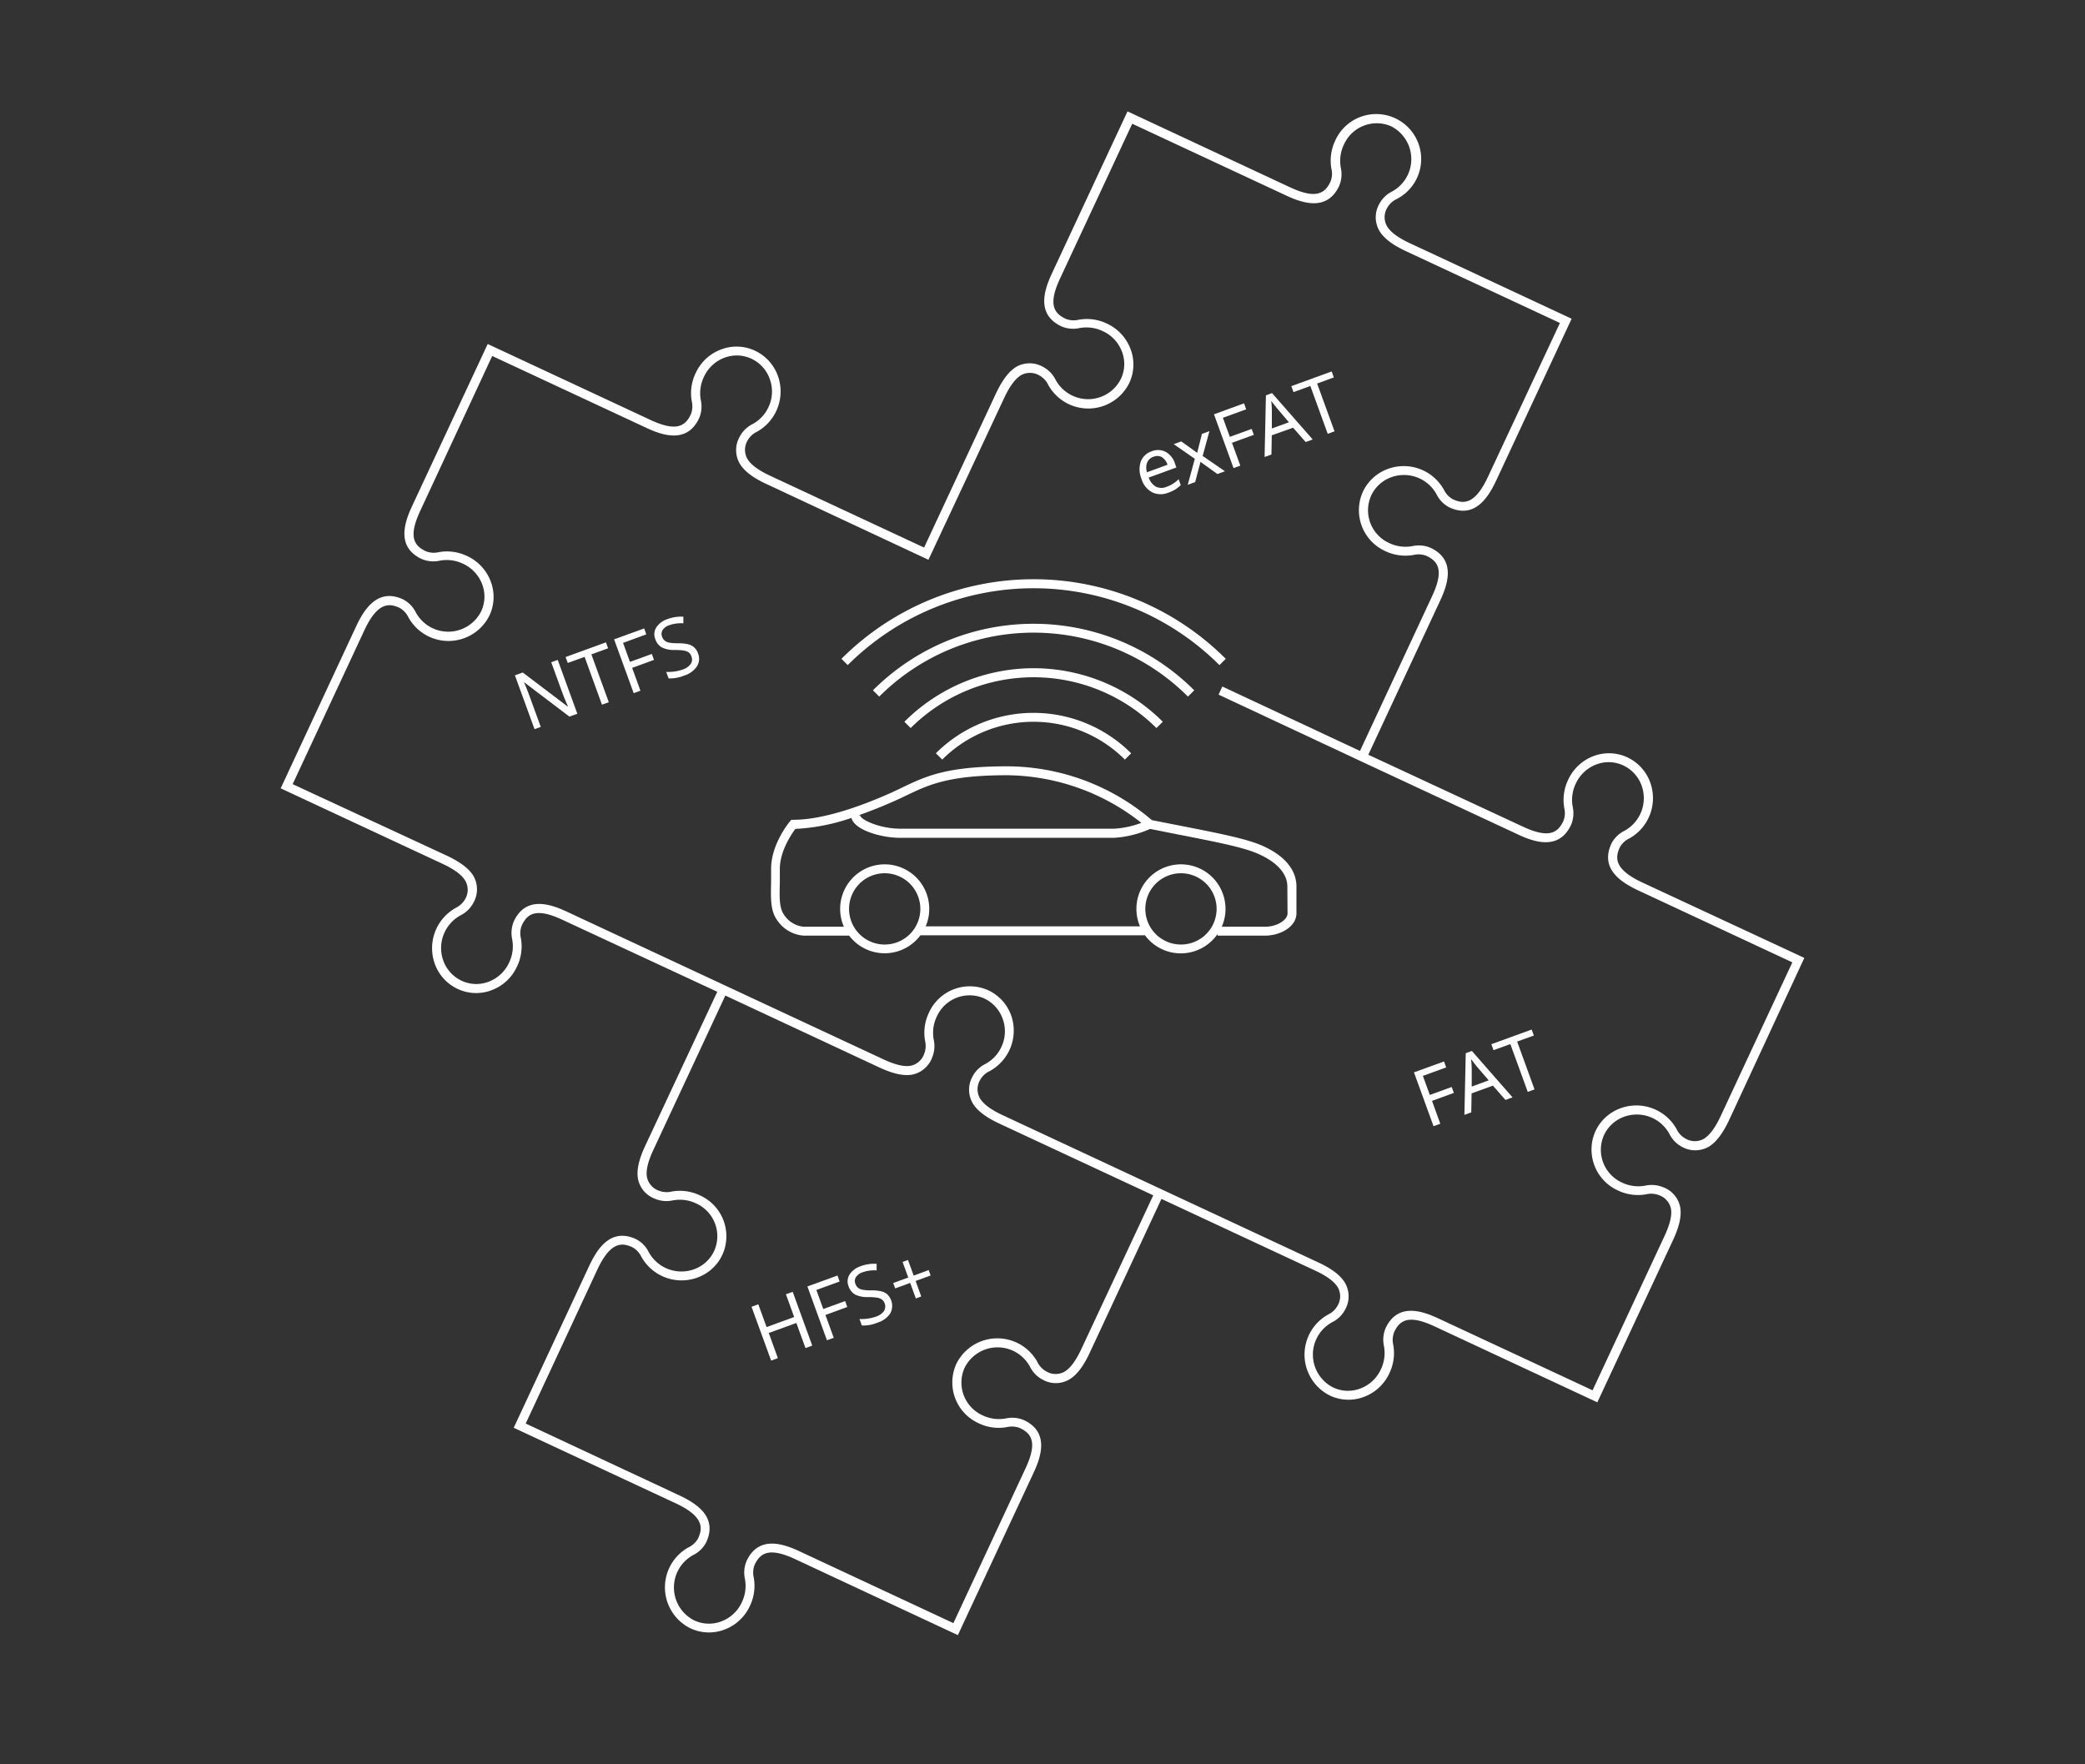 <svg id="SVG" xmlns="http://www.w3.org/2000/svg" viewBox="0 0 468 396"><rect x="0" y="0" width="468" height="396" fill="#333333" stroke="none"/><defs><style>.cls-1{fill:#fff;}</style></defs><title>Lineart_File-System-Drivers-Automotive</title><path class="cls-1" d="M123.73,148.64l2.48,6.81c.14.36.37,1,.69,1.75s.53,1.26.59,1.39l-.07,0-3.3-2.51-6.19-4.69-.59-.45-1.76.64,4.4,12.08,1.4-.51-2.46-6.75c-.26-.74-.61-1.6-1-2.57l-.29-.66.07,0,10.11,7.67,1.78-.64-4.4-12.08Z"/><polygon class="cls-1" points="136.49 145.51 136.01 144.17 126.95 147.47 127.44 148.8 131.22 147.43 135.12 158.17 136.65 157.61 132.74 146.87 136.49 145.51"/><polygon class="cls-1" points="146.31 146.78 141.4 148.56 139.85 144.29 145.07 142.38 144.59 141.05 137.84 143.5 142.24 155.58 143.75 155.02 141.89 149.9 146.79 148.11 146.31 146.78"/><path class="cls-1" d="M155.84,145.33a3.17,3.17,0,0,0-1.36-.72,9.46,9.46,0,0,0-2.36-.23,10.71,10.71,0,0,1-1.91-.14,2.29,2.29,0,0,1-1-.44,2,2,0,0,1-.6-.9,1.65,1.65,0,0,1,.14-1.52,2.88,2.88,0,0,1,1.51-1.07,8,8,0,0,1,3.13-.41v-1.48a8.59,8.59,0,0,0-3.57.54,4.71,4.71,0,0,0-2.5,1.85,2.9,2.9,0,0,0-.24,2.63,3.32,3.32,0,0,0,1.5,1.88,6.07,6.07,0,0,0,2.92.57,12.79,12.79,0,0,1,2,.13,2.61,2.61,0,0,1,1.1.42,1.87,1.87,0,0,1,.6.91,1.79,1.79,0,0,1-.16,1.67,3.54,3.54,0,0,1-1.85,1.27,9.48,9.48,0,0,1-1.78.43,10,10,0,0,1-1.87.09l.53,1.45a8.23,8.23,0,0,0,3.53-.64,5.29,5.29,0,0,0,2.84-2.06,3.21,3.21,0,0,0,.24-2.9A3.29,3.29,0,0,0,155.84,145.33Z"/><path class="cls-1" d="M258.62,110.5a4.47,4.47,0,0,0,3.65.07,8.72,8.72,0,0,0,1.52-.7,7.81,7.81,0,0,0,1.24-1l-.47-1.31a7.79,7.79,0,0,1-1.35,1.06,7.42,7.42,0,0,1-1.33.63,2.93,2.93,0,0,1-2.4,0,3.75,3.75,0,0,1-1.64-2.06l6.21-2.26-.32-.9a4.51,4.51,0,0,0-2.11-2.62,3.71,3.71,0,0,0-3.12-.11,3.86,3.86,0,0,0-2.46,2.36,5.6,5.6,0,0,0,.19,3.86A5,5,0,0,0,258.62,110.5Zm-1.13-6.68a2.27,2.27,0,0,1,1.43-1.3,2.15,2.15,0,0,1,1.85.07,3.18,3.18,0,0,1,1.29,1.72L257.45,106A3.38,3.38,0,0,1,257.49,103.82Z"/><polygon class="cls-1" points="266.6 108.81 268.27 108.2 269.46 103.67 273.25 106.39 274.94 105.77 269.95 102.34 271.47 96.77 269.79 97.38 268.72 101.64 265.14 99.07 263.45 99.69 268.19 102.98 266.6 108.81"/><polygon class="cls-1" points="278.4 104.51 276.53 99.38 281.44 97.6 280.95 96.27 276.05 98.05 274.49 93.77 279.72 91.87 279.23 90.53 272.49 92.99 276.88 105.06 278.4 104.51"/><path class="cls-1" d="M285.46,97.7,290.25,96l2.82,3.21,1.58-.57-9.13-10.41-1.37.5-.3,13.84,1.54-.56Zm1.16-6.09,2.69,3.17-3.83,1.39,0-4.16c0-.61-.06-1.27-.13-2Z"/><polygon class="cls-1" points="294.12 86.63 298.02 97.37 299.55 96.81 295.64 86.08 299.39 84.71 298.91 83.37 289.85 86.67 290.34 88.01 294.12 86.63"/><polygon class="cls-1" points="325.85 243.97 320.94 245.76 319.38 241.48 324.61 239.58 324.13 238.24 317.38 240.69 321.77 252.77 323.29 252.22 321.43 247.09 326.33 245.3 325.85 243.97"/><path class="cls-1" d="M329,236.39l-.3,13.84,1.54-.56.07-4.26,4.79-1.74,2.82,3.21,1.58-.58-9.12-10.41Zm5.16,6.09-3.82,1.4,0-4.16c0-.61-.07-1.28-.14-2l1.23,1.6Z"/><polygon class="cls-1" points="344.29 232.42 343.8 231.08 334.75 234.37 335.23 235.71 339.01 234.34 342.92 245.07 344.44 244.52 340.54 233.78 344.29 232.42"/><polygon class="cls-1" points="176.41 290.5 178.26 295.6 172.07 297.86 170.21 292.75 168.69 293.31 173.09 305.38 174.6 304.83 172.56 299.19 178.75 296.94 180.8 302.57 182.32 302.02 177.93 289.95 176.41 290.5"/><polygon class="cls-1" points="189.7 292.02 184.79 293.81 183.24 289.53 188.46 287.63 187.98 286.29 181.23 288.74 185.62 300.82 187.14 300.26 185.28 295.14 190.18 293.35 189.7 292.02"/><path class="cls-1" d="M199.23,290.57a3.17,3.17,0,0,0-1.36-.72,9.51,9.51,0,0,0-2.36-.23,10.71,10.71,0,0,1-1.91-.14,2.29,2.29,0,0,1-1-.44,2,2,0,0,1-.6-.9,1.63,1.63,0,0,1,.14-1.52,2.88,2.88,0,0,1,1.51-1.07,8,8,0,0,1,3.12-.41v-1.47a8.49,8.49,0,0,0-3.58.53,4.73,4.73,0,0,0-2.49,1.85,2.9,2.9,0,0,0-.24,2.63,3.38,3.38,0,0,0,1.5,1.89,6.2,6.2,0,0,0,2.92.56,12.79,12.79,0,0,1,2,.13,2.56,2.56,0,0,1,1.09.43,2,2,0,0,1,.45,2.57,3.54,3.54,0,0,1-1.85,1.27,9.48,9.48,0,0,1-1.78.43,10,10,0,0,1-1.87.09l.53,1.45a8.08,8.08,0,0,0,3.53-.64,5.29,5.29,0,0,0,2.84-2.06,3.57,3.57,0,0,0-.61-4.23Z"/><polygon class="cls-1" points="208.45 285.07 205.08 286.3 203.81 282.8 202.59 283.24 203.87 286.74 200.49 287.97 200.93 289.18 204.3 287.95 205.57 291.44 206.78 290.99 205.52 287.51 208.89 286.28 208.45 285.07"/><path class="cls-1" d="M368.64,198.08c-6.3-2.94-6.15-5.52-5.06-7.88a4.65,4.65,0,0,1,2.11-2,10.35,10.35,0,0,0,4.75-12.49,9.94,9.94,0,0,0-5.17-5.73,9.79,9.79,0,0,0-7.66-.25A10.24,10.24,0,0,0,352,175a10.46,10.46,0,0,0-.88,6.38,4.79,4.79,0,0,1-.2,2.88c-1.26,2.72-3.31,4-9.17,1.24L307.13,169.4l16.15-34.63c1.77-3.81,3.48-9.18-2.21-11.83a6.67,6.67,0,0,0-4-.37,8.51,8.51,0,0,1-5.29-.7,8.07,8.07,0,0,1-4-10.65,7.91,7.91,0,0,1,4.58-4.13A8.34,8.34,0,0,1,322.48,111a6.54,6.54,0,0,0,2.82,2.87c5.69,2.65,8.73-2.17,10.53-6l16.94-36.33L316.44,54.58c-2.65-1.24-4.32-2.48-5.1-3.79a4.08,4.08,0,0,1,0-4.09,4.77,4.77,0,0,1,2.11-2,10.09,10.09,0,1,0-13.72-13.2,10.46,10.46,0,0,0-.88,6.38,4.75,4.75,0,0,1-.2,2.87c-1.26,2.72-3.31,4-9.17,1.25L253.08,25l-17,36.44c-1.77,3.81-3.47,9.18,2.21,11.83a6.67,6.67,0,0,0,4,.37,8.46,8.46,0,0,1,5.29.71,8.18,8.18,0,0,1,4.24,4.54,7.74,7.74,0,0,1-.2,6.1,8.22,8.22,0,0,1-10.8,3.86,8.3,8.3,0,0,1-3.9-3.65,6.55,6.55,0,0,0-2.81-2.86,6.05,6.05,0,0,0-6,0c-1.66,1-3.16,3-4.57,6L207.42,122.9l-34.54-16.11c-2.65-1.23-4.32-2.47-5.11-3.78a4.11,4.11,0,0,1,0-4.09,4.72,4.72,0,0,1,2.11-2,10.35,10.35,0,0,0,4.75-12.49,10,10,0,0,0-5.17-5.72,9.73,9.73,0,0,0-7.67-.25,10.16,10.16,0,0,0-5.63,5.26,10.29,10.29,0,0,0-.88,6.37,5,5,0,0,1-.2,2.88c-1.27,2.72-3.31,4-9.17,1.24l-36.44-17-17,36.44c-1.77,3.81-3.48,9.18,2.21,11.83a6.74,6.74,0,0,0,4,.37,8.44,8.44,0,0,1,5.29.7,8.27,8.27,0,0,1,4.24,4.54,7.76,7.76,0,0,1-.2,6.11,8.27,8.27,0,0,1-14.7.2,6.57,6.57,0,0,0-2.82-2.86c-5.68-2.65-8.73,2.17-10.53,6L63,176.94l36.33,16.94c2.65,1.24,4.32,2.47,5.1,3.79a4.08,4.08,0,0,1,0,4.09,4.81,4.81,0,0,1-2.11,2,10.35,10.35,0,0,0-4.75,12.49,9.89,9.89,0,0,0,5.17,5.72,9.75,9.75,0,0,0,7.66.26,10.23,10.23,0,0,0,5.64-5.27,10.43,10.43,0,0,0,.88-6.37,4.79,4.79,0,0,1,.2-2.88c1.26-2.72,3.31-4,9.17-1.24L161,222.6,144.8,257.23c-1.41,3-1.93,5.4-1.61,7.3a6,6,0,0,0,3.82,4.53,6.66,6.66,0,0,0,4,.37,8.46,8.46,0,0,1,5.29.7,8.07,8.07,0,0,1,4,10.65,7.94,7.94,0,0,1-4.58,4.13A8.34,8.34,0,0,1,145.6,281a6.54,6.54,0,0,0-2.82-2.87c-5.69-2.65-8.73,2.17-10.53,6l-16.94,36.33,36.33,16.94c6.3,2.94,6.15,5.53,5.06,7.88a4.77,4.77,0,0,1-2.11,2,10.25,10.25,0,0,0,.42,18.21,9.79,9.79,0,0,0,7.66.25,10.24,10.24,0,0,0,5.64-5.26,10.46,10.46,0,0,0,.88-6.38,4.83,4.83,0,0,1,.19-2.87c1.27-2.72,3.32-4,9.17-1.25L215,367l17-36.44c1.78-3.81,3.48-9.18-2.2-11.83a6.7,6.7,0,0,0-4-.37,8.47,8.47,0,0,1-5.29-.71,8.06,8.06,0,0,1-4-10.64,8.26,8.26,0,0,1,14.7-.21,6.57,6.57,0,0,0,2.82,2.86,6,6,0,0,0,6-.05c1.67-1,3.17-2.95,4.58-6l16.09-34.52,34.48,16.08c2.65,1.23,4.32,2.47,5.11,3.78a4.11,4.11,0,0,1-.05,4.09,4.72,4.72,0,0,1-2.11,2,10.27,10.27,0,0,0,.42,18.21,9.73,9.73,0,0,0,7.67.25,10.16,10.16,0,0,0,5.63-5.26,10.31,10.31,0,0,0,.88-6.38,4.92,4.92,0,0,1,.2-2.87c1.27-2.72,3.31-4,9.17-1.24l36.44,17,17-36.44c1.4-3,1.93-5.4,1.61-7.3a6,6,0,0,0-3.82-4.53,6.75,6.75,0,0,0-4-.37,8.51,8.51,0,0,1-5.29-.7,8.07,8.07,0,0,1-4-10.65,7.94,7.94,0,0,1,4.58-4.13,8.34,8.34,0,0,1,10.12,3.92,6.54,6.54,0,0,0,2.82,2.87,6.09,6.09,0,0,0,6-.05c1.67-1,3.16-3,4.57-6L405,215ZM242.73,302.76c-1.23,2.65-2.47,4.32-3.78,5.11a4.09,4.09,0,0,1-4.09-.05,4.72,4.72,0,0,1-2-2.11,10.26,10.26,0,0,0-18.21.43,10.06,10.06,0,0,0,5,13.3,10.34,10.34,0,0,0,6.37.87,5,5,0,0,1,2.88.2c2.72,1.27,4,3.31,1.24,9.17L214,364.31,179.4,348.16c-3.81-1.77-9.18-3.48-11.83,2.21a6.75,6.75,0,0,0-.37,4,8.44,8.44,0,0,1-.7,5.29,8.24,8.24,0,0,1-4.54,4.24,7.8,7.8,0,0,1-6.11-.19,8.28,8.28,0,0,1-.2-14.71,6.57,6.57,0,0,0,2.86-2.82c2.65-5.68-2.17-8.73-6-10.53L118,319.51,134.06,285c2.94-6.31,5.52-6.16,7.88-5.06a4.78,4.78,0,0,1,2,2.1,10.32,10.32,0,0,0,12.49,4.75,9.89,9.89,0,0,0,5.72-5.17,10.06,10.06,0,0,0-5-13.3,10.43,10.43,0,0,0-6.37-.88,4.87,4.87,0,0,1-2.88-.19,4.12,4.12,0,0,1-2.69-3.06c-.25-1.48.22-3.48,1.45-6.11l16.15-34.63L197.4,239.6c3,1.4,5.4,1.93,7.29,1.61a6.06,6.06,0,0,0,4.53-3.82,6.7,6.7,0,0,0,.37-4,8.44,8.44,0,0,1,.71-5.28,8.06,8.06,0,0,1,10.64-4,8,8,0,0,1,4.13,4.59,8.13,8.13,0,0,1-.27,6.22,8.3,8.3,0,0,1-3.65,3.9,6.5,6.5,0,0,0-2.86,2.81,6.05,6.05,0,0,0,.05,6c1,1.66,2.95,3.16,6,4.57l34.52,16.09Zm143.49-52.25c-1.24,2.64-2.48,4.31-3.79,5.1a4.09,4.09,0,0,1-4.09-.05,4.65,4.65,0,0,1-2-2.11,10.33,10.33,0,0,0-12.49-4.74,9.94,9.94,0,0,0-5.73,5.17,10.08,10.08,0,0,0,5,13.3,10.46,10.46,0,0,0,6.38.88,4.83,4.83,0,0,1,2.87.19,4.14,4.14,0,0,1,2.7,3.06c.25,1.48-.23,3.48-1.45,6.11l-16.15,34.63-34.64-16.14c-3.8-1.78-9.17-3.48-11.82,2.2a6.7,6.7,0,0,0-.37,4,8.44,8.44,0,0,1-.71,5.28,8.21,8.21,0,0,1-4.54,4.24,7.78,7.78,0,0,1-6.1-.19,8.26,8.26,0,0,1-.21-14.7,6.62,6.62,0,0,0,2.86-2.82,6.06,6.06,0,0,0-.05-6c-1-1.67-2.95-3.17-6-4.58l-35.43-16.52h0l-35.38-16.51c-2.65-1.23-4.32-2.47-5.11-3.78a4.09,4.09,0,0,1,0-4.09,4.72,4.72,0,0,1,2.11-2A10.34,10.34,0,0,0,227,228a9.94,9.94,0,0,0-5.17-5.73,10.07,10.07,0,0,0-13.31,5,10.36,10.36,0,0,0-.87,6.38,4.91,4.91,0,0,1-.2,2.87,4.1,4.1,0,0,1-3.06,2.69c-1.47.26-3.47-.22-6.11-1.45l-36.45-17h0l-34.67-16.17c-3.81-1.78-9.18-3.48-11.83,2.21a6.74,6.74,0,0,0-.37,4,8.45,8.45,0,0,1-.7,5.29,8.27,8.27,0,0,1-4.54,4.24,7.74,7.74,0,0,1-6.1-.2,8,8,0,0,1-4.14-4.58,8.35,8.35,0,0,1,3.93-10.12,6.57,6.57,0,0,0,2.86-2.82,6.06,6.06,0,0,0,0-6c-1-1.67-3-3.16-6-4.57L65.69,176l16.09-34.52c2.94-6.3,5.52-6.15,7.88-5.06a4.75,4.75,0,0,1,2,2.11,10.26,10.26,0,0,0,18.22-.42,9.79,9.79,0,0,0,.25-7.66,10.28,10.28,0,0,0-5.26-5.64,10.46,10.46,0,0,0-6.38-.88,4.87,4.87,0,0,1-2.88-.19c-2.72-1.27-4-3.32-1.24-9.17L110.48,79.9l34.64,16.15c3.8,1.78,9.17,3.48,11.82-2.21a6.66,6.66,0,0,0,.37-4,8.47,8.47,0,0,1,.71-5.29,8.24,8.24,0,0,1,4.54-4.24,7.83,7.83,0,0,1,6.1.2,7.93,7.93,0,0,1,4.13,4.59,8.13,8.13,0,0,1-.27,6.22,8.22,8.22,0,0,1-3.65,3.89A6.62,6.62,0,0,0,166,98.07a6.06,6.06,0,0,0,.05,6c1,1.67,2.95,3.17,6,4.57l36.35,17,17-36.32c1.24-2.65,2.48-4.32,3.79-5.11a4.11,4.11,0,0,1,4.09.05,4.72,4.72,0,0,1,2,2.11,10.26,10.26,0,0,0,18.21-.43,9.75,9.75,0,0,0,.25-7.66,10.24,10.24,0,0,0-5.26-5.64,10.37,10.37,0,0,0-6.38-.87,4.91,4.91,0,0,1-2.87-.2c-2.72-1.27-4-3.31-1.24-9.17l16.15-34.63,34.63,16.15c3.81,1.77,9.17,3.48,11.83-2.21a6.75,6.75,0,0,0,.37-4,8.44,8.44,0,0,1,.7-5.29,8.06,8.06,0,0,1,10.64-4.05A8.27,8.27,0,0,1,312.43,43a6.57,6.57,0,0,0-2.86,2.82,6.06,6.06,0,0,0,.05,6c1,1.66,2.95,3.16,6,4.57l34.52,16.1L334,107c-2.94,6.31-5.53,6.16-7.88,5.06a4.74,4.74,0,0,1-2-2.1,10.3,10.3,0,0,0-12.48-4.75,9.94,9.94,0,0,0-5.73,5.17,10.07,10.07,0,0,0,5,13.3,10.46,10.46,0,0,0,6.38.88,4.83,4.83,0,0,1,2.87.19c2.72,1.27,4,3.31,1.24,9.17l-16.14,34.63-30.9-14.46-.84,1.82,32.7,15.3h0l34.6,16.13c3.8,1.77,9.17,3.48,11.83-2.21a6.75,6.75,0,0,0,.37-4,8.45,8.45,0,0,1,.7-5.29,8.27,8.27,0,0,1,4.54-4.24,7.74,7.74,0,0,1,6.1.2,8,8,0,0,1,4.14,4.58,8.35,8.35,0,0,1-3.93,10.12,6.57,6.57,0,0,0-2.86,2.82c-2.65,5.68,2.17,8.73,6,10.53L402.31,216Z"/><path class="cls-1" d="M281.32,189.05c-3.65-1.21-8.82-2.23-16.65-3.77l-6.12-1.2A50.15,50.15,0,0,0,226.08,172c-13.62,0-18.24,2.21-23.57,4.76-.91.44-1.84.88-2.84,1.33-6.07,2.69-14.74,5.91-21.59,5.91h-.46l-.3.36c-.18.2-4.24,5.09-4.24,10.64,0,1.13,0,2.16,0,3.11-.08,3.58-.14,6.17,1.21,8.19a7.85,7.85,0,0,0,6.08,3.7H190.6a10,10,0,0,0,16-.08H257a10,10,0,0,0,16.29-.28V210H284c3.38,0,7-2,7-5v-6C291,192.93,284.23,190,281.32,189.05Zm-80.83-9.14c1-.45,2-.9,2.88-1.34,5.12-2.45,9.54-4.57,22.71-4.57a49.31,49.31,0,0,1,30.11,10.69,20.73,20.73,0,0,1-6.11,1.31h-48c-4.65,0-9-2.06-9-3h-.36C195.53,182,198.19,180.93,200.49,179.91ZM198.58,212a8,8,0,1,1,8-8A8,8,0,0,1,198.58,212Zm66.5,0a8,8,0,1,1,8-8A8,8,0,0,1,265.08,212ZM289,205c0,1.54-2.43,3-5,3h-9.76a9.92,9.92,0,0,0,.84-4,10,10,0,1,0-19.2,3.92h-48.1a10,10,0,1,0-19.2-3.92,9.92,9.92,0,0,0,.84,4h-9.09a5.91,5.91,0,0,1-4.42-2.8c-1-1.51-.95-3.71-.87-7,0-1,0-2,0-3.15,0-4,2.62-7.85,3.49-9a45.62,45.62,0,0,0,12.58-2.47c.69,2.74,6.71,4.47,10.93,4.47h48a23.3,23.3,0,0,0,8.11-2l6.09,1.21c7.76,1.52,12.88,2.53,16.4,3.7,1.95.65,8.32,3.15,8.32,8.05Z"/><path class="cls-1" d="M261,162a41,41,0,0,0-58,0l1.41,1.41a39.06,39.06,0,0,1,55.16,0Z"/><path class="cls-1" d="M210.08,169.08l1.41,1.41a29,29,0,0,1,41,0l1.41-1.41a31,31,0,0,0-43.84,0Z"/><path class="cls-1" d="M268.06,154.94a51,51,0,0,0-72.12,0l1.41,1.41a49,49,0,0,1,69.3,0Z"/><path class="cls-1" d="M273.72,149.28l1.41-1.41a61,61,0,0,0-86.26,0l1.41,1.41A59.08,59.08,0,0,1,273.72,149.28Z"/></svg>